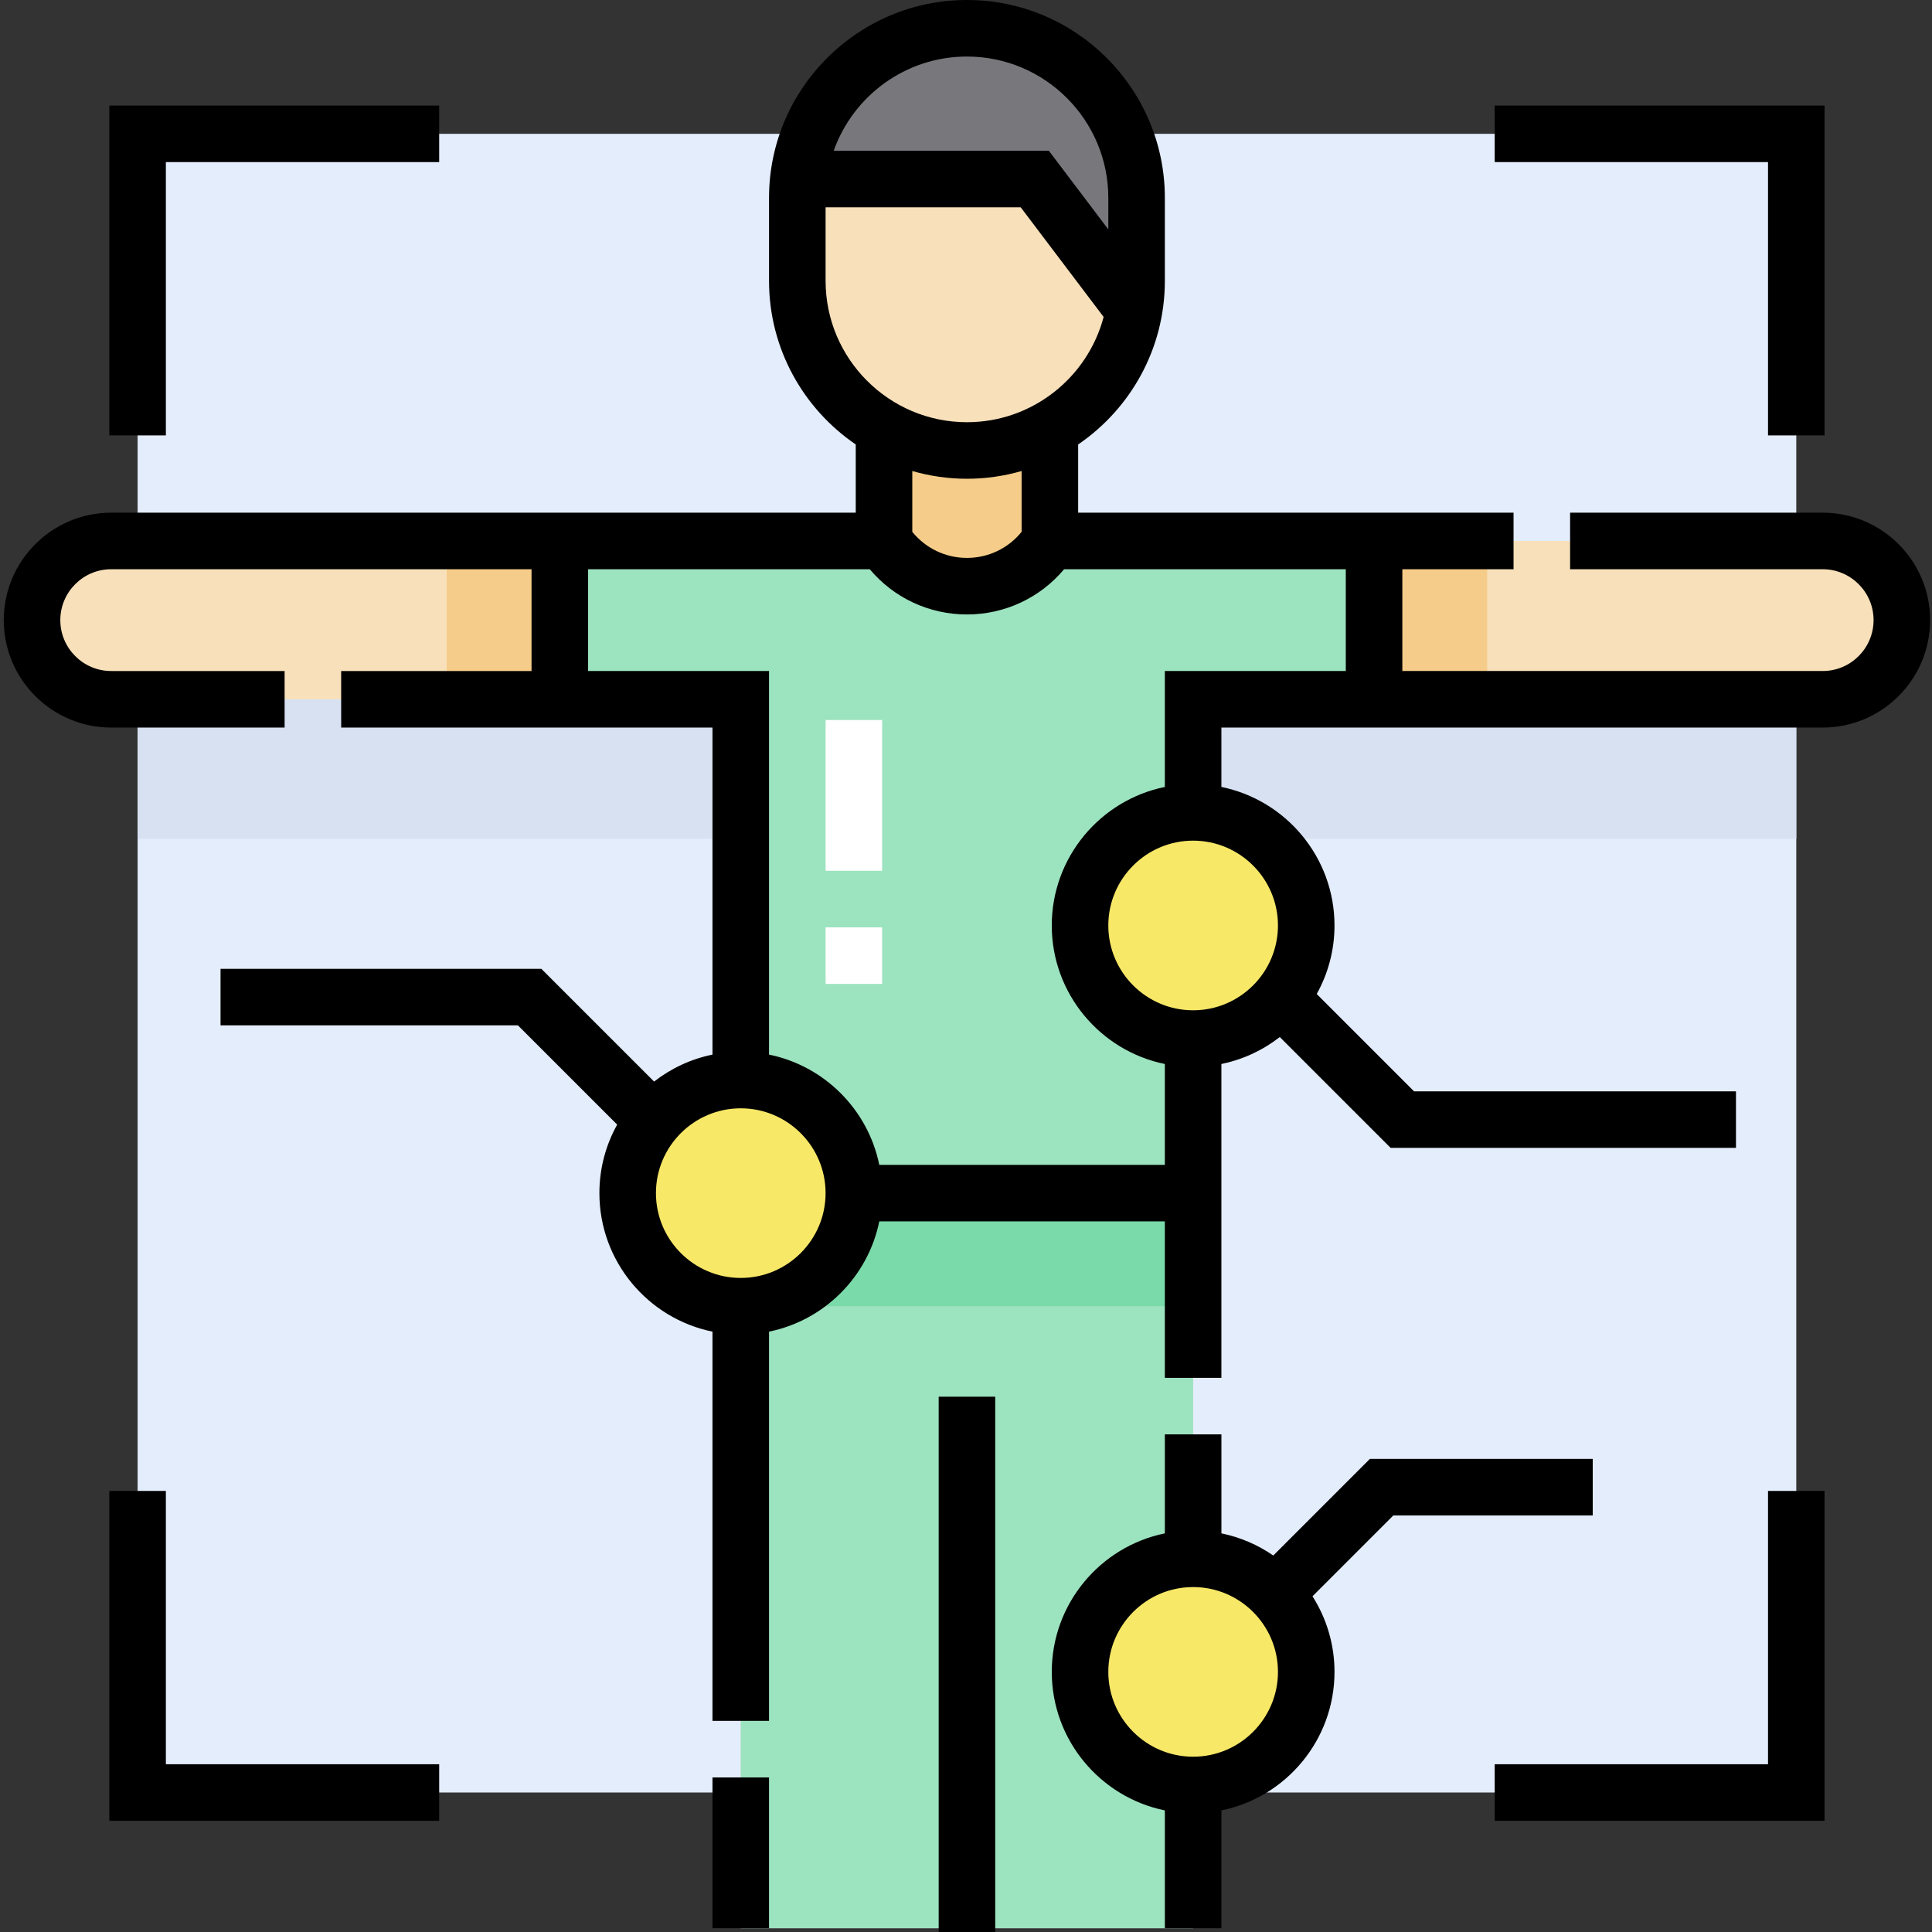 <svg height="512pt" viewBox="-1 0 512 512" width="512pt" xmlns="http://www.w3.org/2000/svg"><rect x="-1" y="0" width="512" height="512" fill="#333333" stroke="none"/><path d="m35.465 35.465h439.57v439.57h-439.57zm0 0" fill="#e4edfb"/><path d="m35.465 162.34h439.57v59.941h-439.57zm0 0" fill="#d7e1f2"/><path d="m195.309 316.191h119.883v194.809h-119.883zm0 0" fill="#d8d7da"/><path d="m28.473 143.359c-11.586 0-20.98 9.395-20.98 20.98 0 11.586 9.395 20.98 20.98 20.98h118.883v-41.961zm0 0" fill="#f7e0ba"/><path d="m147.355 143.359v41.961h47.953v130.871h119.883v-130.871h47.953v-41.961zm0 0" fill="#9ce3bf"/><path d="m482.027 143.359h-118.883v41.961h118.883c11.59 0 20.98-9.395 20.98-20.98 0-11.586-9.391-20.98-20.98-20.98zm0 0" fill="#f7e0ba"/><path d="m195.309 316.191h119.883v29.969h-119.883zm0 0" fill="#acabb1"/><path d="m117.387 143.359h29.969v41.961h-29.969zm0 0" fill="#f5cc89"/><path d="m363.145 143.359h29.973v41.961h-29.973zm0 0" fill="#f5cc89"/><path d="m195.309 316.191h119.883v194.809h-119.883zm0 0" fill="#9ce3bf"/><path d="m195.309 316.191h119.883v29.969h-119.883zm0 0" fill="#7bdaa9"/><path d="m277.23 110.391h-43.957v32.969c4.645 7.215 12.754 11.988 21.977 11.988s17.336-4.773 21.98-11.988zm0 0" fill="#f5cc89"/><path d="m299.52 82.219c.441-2.531.688-5.133.688-7.793v-21.977c0-24.828-20.129-44.957-44.957-44.957-23.137 0-42.188 17.484-44.672 39.961h62.656zm0 0" fill="#78777c"/><path d="m273.234 47.453h-62.656c-.184 1.641-.285 3.305-.285 4.996v21.977c0 24.832 20.129 44.957 44.957 44.957 22.172 0 40.578-16.051 44.27-37.164zm0 0" fill="#f7e0ba"/><g fill="#f8e868"><path d="m225.281 316.191c0 16.551-13.418 29.969-29.973 29.969-16.551 0-29.969-13.418-29.969-29.969 0-16.551 13.418-29.973 29.969-29.973 16.555 0 29.973 13.422 29.973 29.973zm0 0"/><path d="m345.164 443.066c0 16.555-13.418 29.973-29.973 29.973-16.551 0-29.969-13.418-29.969-29.973 0-16.551 13.418-29.969 29.969-29.969 16.555 0 29.973 13.418 29.973 29.969zm0 0"/><path d="m345.164 245.262c0 16.551-13.418 29.969-29.973 29.969-16.551 0-29.969-13.418-29.969-29.969 0-16.555 13.418-29.973 29.969-29.973 16.555 0 29.973 13.418 29.973 29.973zm0 0"/></g><path d="m482.027 135.867h-66.934v14.984h66.934c7.438 0 13.488 6.051 13.488 13.488s-6.051 13.488-13.488 13.488h-111.391v-26.977h29.473v-14.984h-115.387v-18.078c13.859-9.449 22.977-25.359 22.977-43.363v-21.977c0-28.922-23.527-52.449-52.449-52.449s-52.449 23.527-52.449 52.449v21.977c0 18.004 9.121 33.914 22.98 43.363v18.078h-197.309c-15.699 0-28.473 12.773-28.473 28.473 0 15.699 12.773 28.473 28.473 28.473h45.953v-14.984h-45.953c-7.438 0-13.488-6.051-13.488-13.488s6.051-13.488 13.488-13.488h111.391v26.977h-50.449v14.984h98.402v86.668c-5.746 1.172-11.008 3.668-15.473 7.145l-29.875-29.875h-85.023v14.984h78.816l26.297 26.297c-3 5.383-4.711 11.574-4.711 18.16 0 18.094 12.891 33.227 29.969 36.707v103.156h14.984v-103.156c14.66-2.984 26.23-14.559 29.219-29.215h75.68v41.461h14.984v-83.176c5.746-1.172 11.008-3.664 15.477-7.141l29.375 29.375h91.516v-14.984h-85.309l-25.797-25.797c2.996-5.383 4.711-11.574 4.711-18.16 0-18.094-12.895-33.23-29.973-36.711v-15.738h159.344c15.699 0 28.473-12.773 28.473-28.473 0-15.699-12.77-28.473-28.473-28.473zm-226.777-120.883c20.66 0 37.465 16.805 37.465 37.465v8.344l-15.754-20.832h-57.027c5.156-14.535 19.035-24.977 35.316-24.977zm-37.461 59.441v-19.48h51.715l21.969 29.051c-4.242 16.039-18.871 27.895-36.223 27.895-20.656 0-37.461-16.805-37.461-37.465zm51.949 50.398v16.117c-3.52 4.359-8.797 6.914-14.488 6.914-5.688 0-10.965-2.555-14.484-6.914v-16.117c4.605 1.328 9.461 2.051 14.484 2.051 5.027 0 9.883-.723 14.488-2.051zm-74.43 213.844c-12.395 0-22.477-10.082-22.477-22.477 0-12.395 10.082-22.477 22.477-22.477 12.395 0 22.48 10.082 22.48 22.477 0 12.395-10.086 22.477-22.48 22.477zm142.363-93.406c0 12.395-10.086 22.477-22.48 22.477-12.395 0-22.477-10.082-22.477-22.477s10.082-22.48 22.477-22.48c12.395 0 22.48 10.086 22.48 22.48zm17.98-67.434h-47.953v30.723c-17.078 3.48-29.969 18.617-29.969 36.711 0 18.09 12.891 33.227 29.969 36.707v26.73h-75.68c-2.988-14.66-14.559-26.23-29.219-29.219v-101.652h-47.953v-26.977h74.652c6.348 7.574 15.699 11.988 25.75 11.988 10.055 0 19.402-4.414 25.75-11.988h74.652zm0 0"/><path d="m187.816 471.039h14.984v39.961h-14.984zm0 0"/><path d="m247.758 370.137h14.984v141.863h-14.984zm0 0"/><path d="m42.957 42.957h72.43v-14.984h-87.414v87.414h14.984zm0 0"/><path d="m42.957 395.113h-14.984v87.414h87.414v-14.984h-72.43zm0 0"/><path d="m467.543 115.387h14.984v-87.414h-87.414v14.984h72.43zm0 0"/><path d="m467.543 467.543h-72.43v14.984h87.414v-87.414h-14.984zm0 0"/><path d="m421.09 401.609v-14.988h-59.051l-25.605 25.609c-4.074-2.816-8.73-4.848-13.746-5.871v-26.23h-14.988v26.23c-17.078 3.48-29.969 18.617-29.969 36.707 0 18.094 12.891 33.23 29.969 36.711v31.223h14.988v-31.223c17.078-3.48 29.969-18.617 29.969-36.711 0-7.363-2.145-14.234-5.832-20.035l21.422-21.422zm-105.898 63.938c-12.395 0-22.477-10.086-22.477-22.48 0-12.395 10.082-22.477 22.477-22.477 12.395 0 22.48 10.082 22.48 22.477 0 12.395-10.086 22.48-22.48 22.48zm0 0"/><path d="m232.773 260.746h-14.984v-14.984h14.984zm0-29.973h-14.984v-39.961h14.984zm0 0" fill="#fff"/></svg>